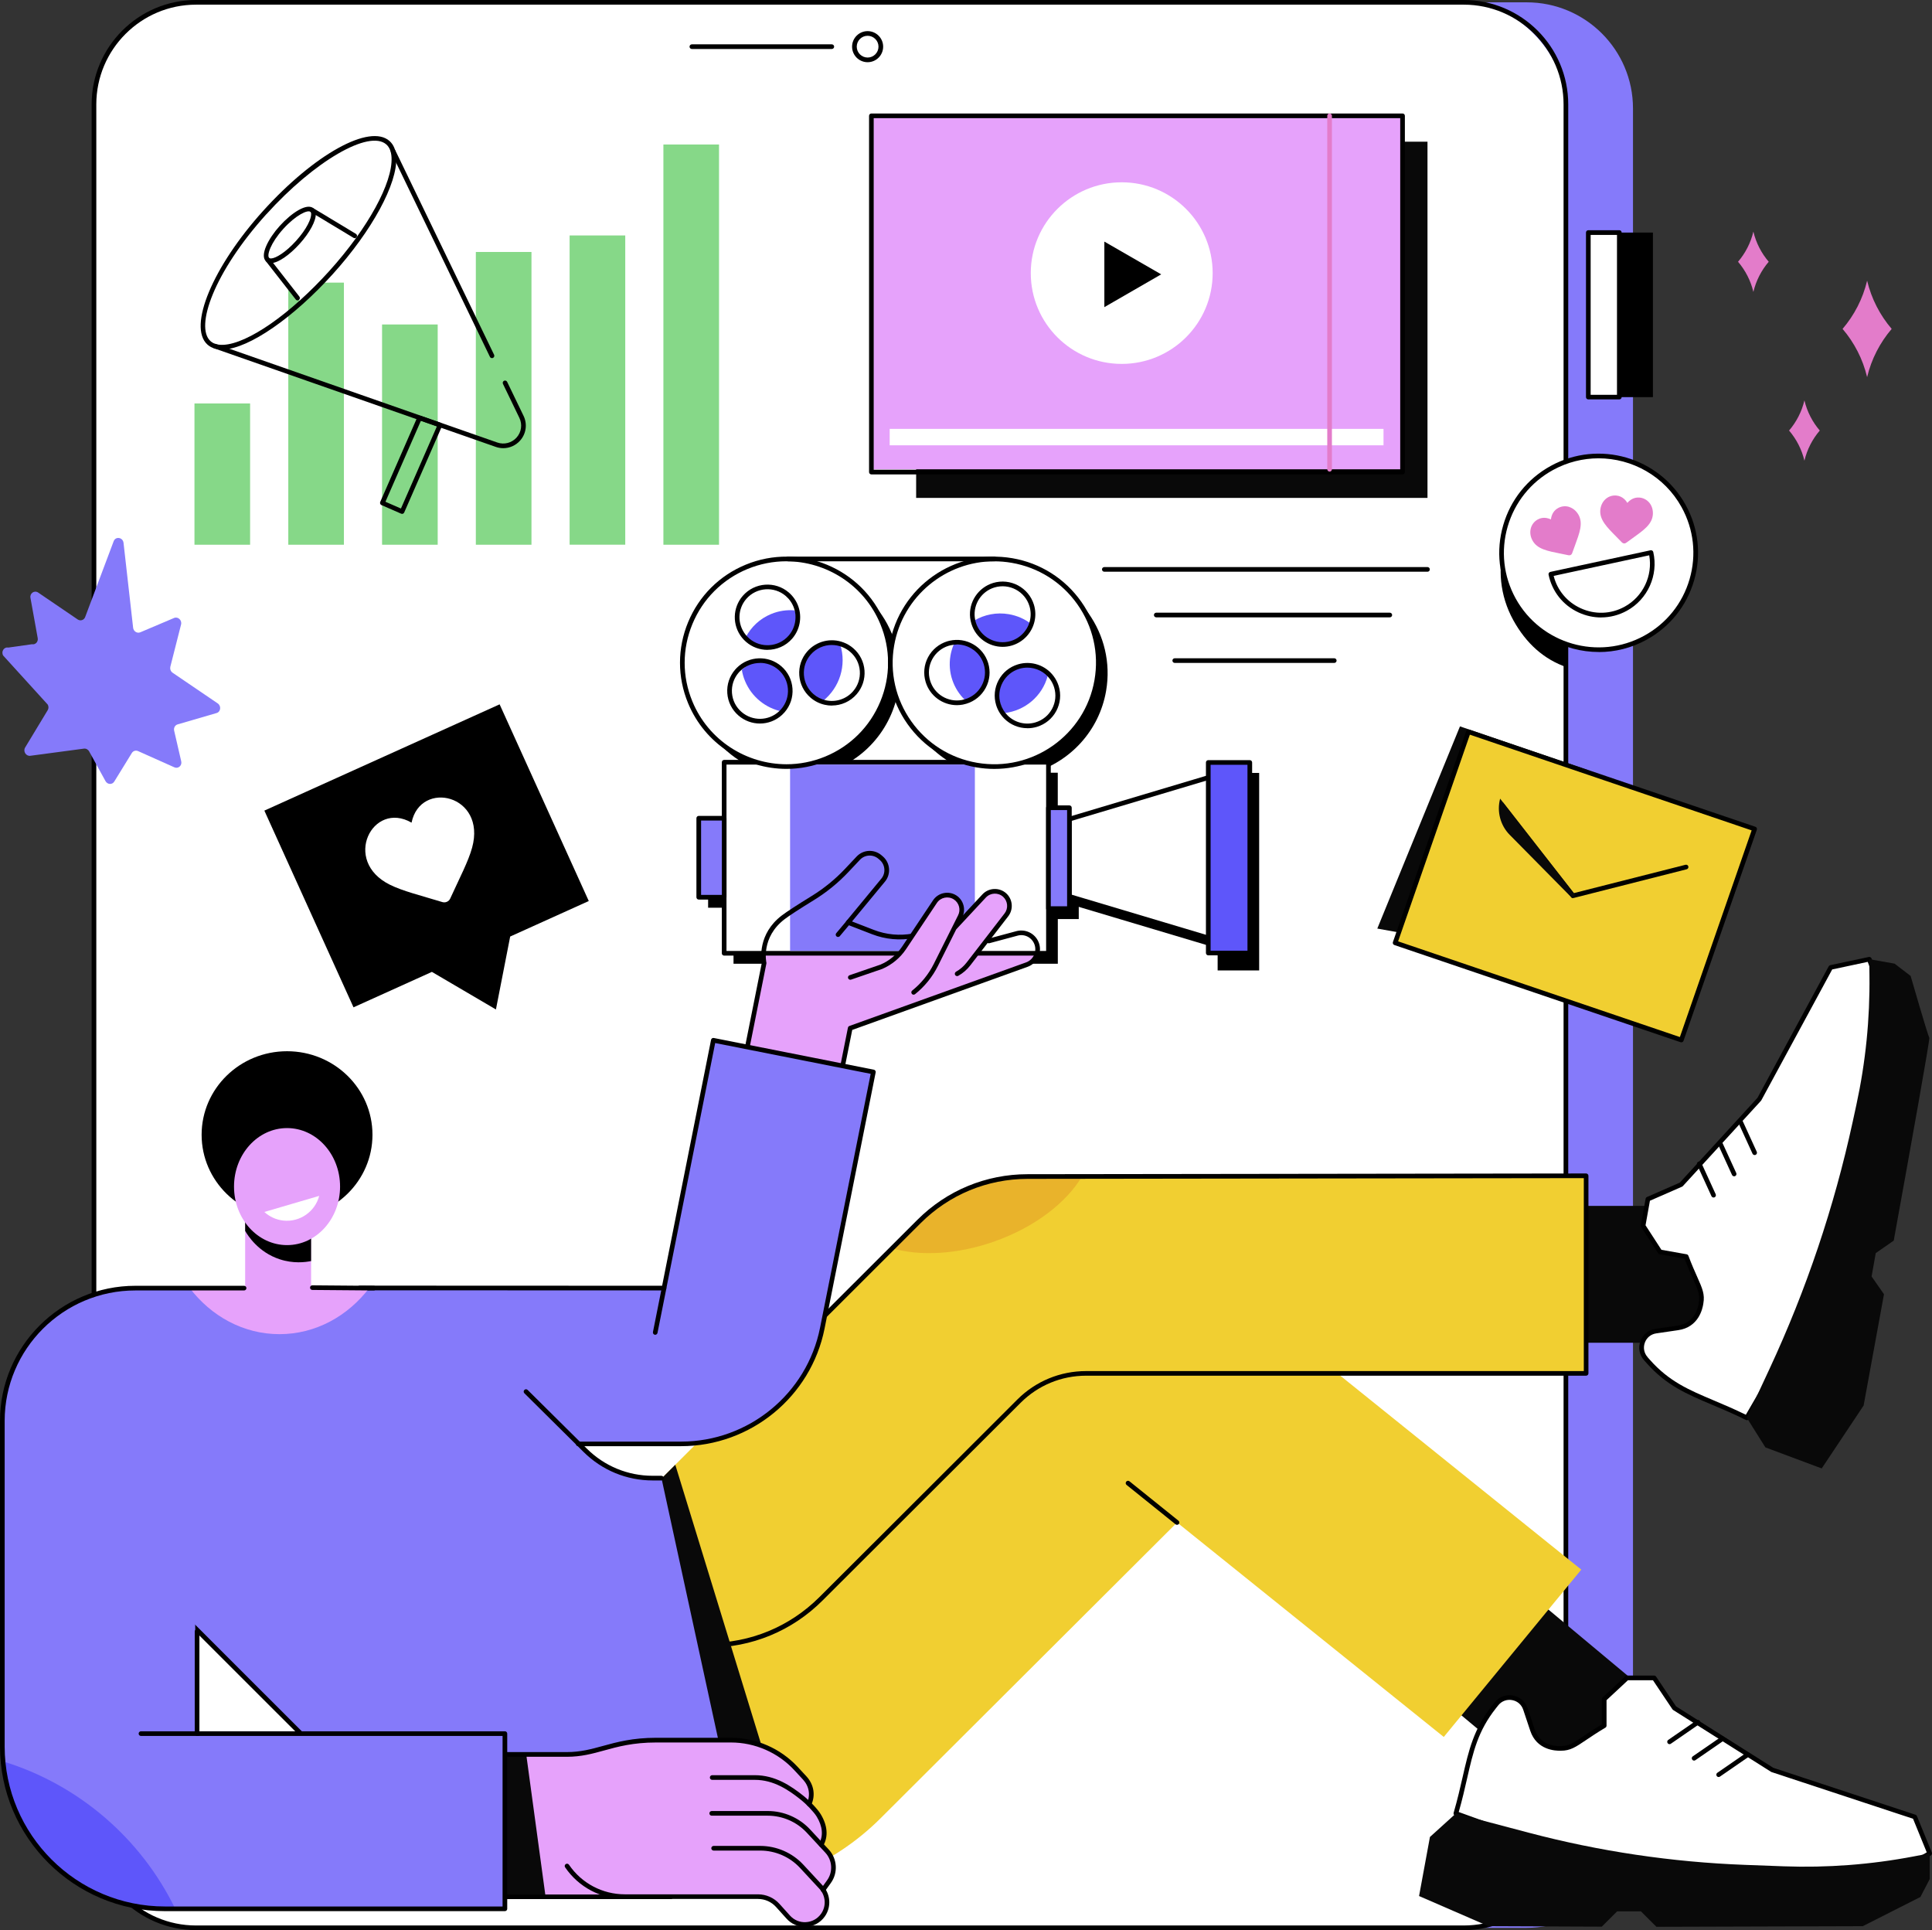 <?xml version="1.0" encoding="UTF-8"?><svg id="Layer_1" xmlns="http://www.w3.org/2000/svg" viewBox="0 0 497.33 496.76"><rect x="0" y="0" width="497.33" height="496.76" fill="#333333" stroke="none"/><defs><style>.cls-1,.cls-2,.cls-3,.cls-4,.cls-5,.cls-6,.cls-7,.cls-8,.cls-9,.cls-10,.cls-11{stroke-width:0px;}.cls-2{fill:#5e56fa;}.cls-3{fill:#6fbf65;}.cls-4{fill:#090909;}.cls-5{fill:#e37cca;}.cls-6{fill:#857afa;}.cls-7{fill:#86d888;}.cls-8{fill:#fff;}.cls-9{fill:#e9b32b;}.cls-10{fill:#e6a2fb;}.cls-11{fill:#f1cf31;}</style></defs><g id="Video_content_marketing"><path class="cls-5" d="M464.49,118.57c.69-2.91,2.07-5.56,3.95-7.76-1.88-2.2-3.26-4.85-3.95-7.76-.69,2.91-2.07,5.56-3.95,7.76,1.88,2.2,3.26,4.85,3.95,7.76Z"/><path class="cls-5" d="M451.35,75.13c.69-2.91,2.07-5.56,3.95-7.76-1.88-2.2-3.26-4.85-3.95-7.76-.69,2.91-2.07,5.56-3.95,7.76,1.88,2.2,3.26,4.85,3.95,7.76Z"/><path class="cls-5" d="M474.31,84.65c3.01,3.52,5.21,7.76,6.32,12.41,1.11-4.66,3.31-8.89,6.32-12.41-3.01-3.52-5.21-7.76-6.32-12.41-1.11,4.66-3.31,8.89-6.32,12.41Z"/><path class="cls-6" d="M392.99.6h-17.59v495.57h17.59c15.12,0,27.37-12.23,27.37-27.32V27.92c0-15.09-12.25-27.32-27.37-27.32Z"/><rect class="cls-8" x="24.21" y=".6" width="378.9" height="495.57" rx="26.27" ry="26.27"/><path class="cls-1" d="M376.82,496.76H50.46c-14.81,0-26.87-12.05-26.87-26.87V26.87C23.59,12.05,35.65,0,50.46,0h326.36c14.81,0,26.87,12.05,26.87,26.87v443.03c0,14.81-12.05,26.87-26.87,26.87ZM50.46,1.2c-14.15,0-25.67,11.52-25.67,25.67v443.03c0,14.15,11.52,25.67,25.67,25.67h326.36c14.15,0,25.67-11.52,25.67-25.67V26.87c0-14.15-11.52-25.67-25.67-25.67H50.46Z"/><rect class="cls-1" x="408.86" y="59.86" width="16.63" height="42.35"/><rect class="cls-8" x="408.86" y="59.86" width="7.98" height="42.35"/><path class="cls-1" d="M416.84,102.8h-7.98c-.33,0-.6-.27-.6-.6v-42.35c0-.33.27-.6.6-.6h7.98c.33,0,.6.27.6.6v42.35c0,.33-.27.6-.6.6ZM409.46,101.61h6.78v-41.15h-6.78v41.15Z"/><path class="cls-1" d="M214.12,12.61h-36.02c-.33,0-.6-.27-.6-.6s.27-.6.6-.6h36.02c.33,0,.6.27.6.6s-.27.6-.6.6Z"/><path class="cls-1" d="M223.34,16.01c-2.21,0-4-1.79-4-4s1.8-4,4-4,4,1.79,4,4-1.8,4-4,4ZM223.34,9.21c-1.55,0-2.8,1.26-2.8,2.8s1.26,2.8,2.8,2.8,2.8-1.26,2.8-2.8-1.26-2.8-2.8-2.8Z"/><path class="cls-6" d="M43.85,171.59l2.76-10.86c.28-1.11-.79-2.1-1.8-1.68l-8.7,3.69c-.81.34-1.73-.24-1.84-1.16l-2.47-21.86c-.16-1.43-2.04-1.75-2.54-.42l-7.34,19.52c-.3.79-1.22,1.08-1.92.61l-10.17-6.92c-.98-.66-2.2.18-1.99,1.36l1.87,10.37c.17.94-.59,1.74-1.48,1.57l-6.1.86c-1.11-.21-1.9,1.03-1.31,2.05l11.46,12.61c.26.45.27,1.02,0,1.45l-5.81,9.61c-.59.98.22,2.28,1.33,2.13l13.8-1.84c.54-.07,1.07.21,1.35.71l4.21,7.65c.5.91,1.73.97,2.25.12l4.53-7.36c.34-.55,1.01-.75,1.6-.49l9.35,4.18c.99.44,2.02-.45,1.76-1.55l-1.82-7.89c-.16-.71.23-1.42.89-1.61l10.03-2.92c1.08-.31,1.26-1.82.3-2.48l-11.61-7.89c-.49-.34-.73-.96-.58-1.54Z"/><polygon class="cls-1" points="128.61 181.28 68.05 208.63 91 259.26 111.18 250.14 127.66 259.81 131.33 241.04 151.56 231.9 128.61 181.28"/><path class="cls-8" d="M105.94,211.73c-10.01-5.79-18.01,9.84-5.55,15.99,3.3,1.63,7.8,2.72,13.47,4.45.81.25,1.69-.14,2.04-.92,2.46-5.4,4.65-9.52,5.63-13.08,3.75-13.63-13.3-17.57-15.59-6.44Z"/><path class="cls-1" d="M404.16,122.48c-3.79.21-.74-.32-4.29,1.62-12.68,6.96-17.3,22.85-10.33,35.5,3.28,5.95,7.87,10.13,13.84,12.15l.78-49.28Z"/><ellipse class="cls-8" cx="411.52" cy="142.29" rx="24.98" ry="24.93"/><path class="cls-1" d="M411.57,167.81c-9.03,0-17.8-4.78-22.46-13.22-3.29-5.97-4.06-12.86-2.16-19.41,1.9-6.56,6.25-11.98,12.24-15.27,12.36-6.78,27.94-2.27,34.74,10.07,3.29,5.97,4.06,12.86,2.16,19.41-1.9,6.56-6.25,11.98-12.24,15.27-3.9,2.14-8.12,3.16-12.28,3.16ZM411.48,117.96c-3.97,0-7.99.97-11.71,3.01-5.71,3.13-9.85,8.3-11.67,14.55-1.81,6.24-1.08,12.81,2.05,18.5,6.48,11.76,21.33,16.06,33.11,9.59,5.71-3.13,9.85-8.3,11.67-14.55,1.81-6.24,1.08-12.81-2.05-18.5-4.43-8.05-12.79-12.6-21.4-12.6Z"/><path class="cls-5" d="M413.27,128.48c.76-.7,1.76-1.03,2.8-.94.78.07,1.47.38,2.06.92.3.27.56.6.78.97.28-.33.6-.61.93-.82.67-.43,1.41-.62,2.19-.55,1.04.09,1.97.6,2.61,1.42.63.81.92,1.87.83,2.99-.1,1.15-.61,2.16-1.62,3.19-.9.92-2.16,1.82-3.62,2.87-.5.36-1.06.76-1.65,1.19-.16.11-.35.17-.54.15-.19-.02-.37-.1-.51-.24-.51-.53-1-1.03-1.43-1.46-1.27-1.28-2.36-2.39-3.09-3.45-.82-1.19-1.16-2.27-1.07-3.42.09-1.11.56-2.11,1.31-2.8Z"/><path class="cls-5" d="M403.98,130.48c-.98-.32-2.03-.22-2.94.3-.68.38-1.19.95-1.5,1.69-.16.37-.26.78-.31,1.21-.39-.18-.79-.31-1.19-.37-.79-.12-1.54.02-2.22.4-.91.51-1.55,1.35-1.79,2.37-.24,1-.07,2.09.48,3.06.56,1.01,1.45,1.72,2.79,2.24,1.2.47,2.72.77,4.48,1.12.6.12,1.28.26,2,.41.19.04.39.01.55-.08.17-.09.3-.25.36-.43.24-.69.48-1.34.7-1.92.62-1.69,1.16-3.15,1.39-4.42.26-1.42.12-2.55-.44-3.55-.55-.98-1.38-1.69-2.35-2.01Z"/><path class="cls-8" d="M399.22,147.78c1.78,8.67,11.49,13.17,19.29,8.9,5.28-2.9,7.77-8.87,6.5-14.46l-25.78,5.56Z"/><path class="cls-1" d="M412.16,158.92c-1.97,0-3.94-.43-5.81-1.29-4.02-1.86-6.83-5.4-7.72-9.73-.07-.32.14-.64.46-.71l25.78-5.56c.32-.07.64.13.71.45,1.36,5.96-1.43,12.17-6.79,15.11-2.08,1.14-4.35,1.72-6.63,1.72ZM399.94,148.23c.93,3.68,3.43,6.69,6.92,8.3,3.68,1.7,7.82,1.56,11.36-.39,4.72-2.59,7.26-7.96,6.32-13.22l-24.6,5.3Z"/><polygon class="cls-4" points="408.49 198.13 375.82 186.95 354.54 238.99 375.04 242.68 408.49 198.13"/><polygon class="cls-11" points="432.8 267.67 359.13 242.66 378 188.33 451.61 213.41 432.8 267.67"/><path class="cls-1" d="M432.8,268.27c-.06,0-.13-.01-.19-.03l-73.67-25.01c-.15-.05-.28-.16-.35-.3-.07-.14-.08-.31-.03-.46l18.87-54.32c.11-.31.45-.48.76-.37l73.67,25.01c.15.05.28.16.35.3.07.14.08.31.03.46l-18.87,54.32c-.09.25-.32.4-.57.4ZM359.9,242.28l72.53,24.63,18.47-53.19-72.53-24.63-18.47,53.19Z"/><path class="cls-1" d="M404.92,231.14c-.18,0-.36-.08-.47-.23l-18.37-23.51c-.2-.26-.16-.64.1-.84.26-.2.64-.16.84.1l18.13,23.2,28.73-7.29c.32-.08.65.11.73.43.08.32-.11.65-.43.73l-29.11,7.39s-.1.02-.15.02Z"/><path class="cls-4" d="M388.65,214.89l16.07,16.28.72-.82-19.28-24.8c-.89,3.33.06,6.89,2.48,9.34Z"/><rect class="cls-4" x="404.37" y="308.64" width="35.22" height="38.66" transform="translate(94.01 749.96) rotate(-90)"/><path class="cls-8" d="M423.65,349.69l.62.7c7.07,7.99,14.24,9.01,25.38,14.52l23.64-40.73,12.45-65.01-4.56-12.3-9.93,2.11-18.37,33.91-20.13,21.98-8.56,3.75-1.23,6.87,4.36,6.73,6.73,1.2c2.75,7.22,4.4,8.73,3.82,11.97-.03.07-.46,5.58-5.96,6.39l-5.66.83c-3.38.49-4.86,4.54-2.6,7.09Z"/><path class="cls-1" d="M449.65,365.5c-.09,0-.18-.02-.26-.06-3.17-1.57-6.08-2.8-8.65-3.88-6.58-2.78-11.77-4.97-16.91-10.77l-.62-.7c-1.21-1.37-1.56-3.21-.93-4.92.63-1.72,2.08-2.9,3.9-3.16l5.66-.83c4.25-.62,5.22-4.27,5.44-5.8,0-.04.01-.07.02-.11.35-1.99-.22-3.29-1.48-6.11-.6-1.34-1.34-3-2.19-5.21l-6.4-1.14c-.16-.03-.31-.12-.4-.26l-4.36-6.73c-.08-.13-.11-.28-.09-.43l1.23-6.87c.04-.2.17-.36.35-.44l8.45-3.7,20-21.83,18.33-33.84c.08-.15.23-.26.4-.3l9.93-2.11c.29-.06.58.1.69.38l4.56,12.3c.04.1.05.21.03.32l-12.45,65.01c-.01.07-.04.13-.07.19l-23.64,40.73c-.11.19-.31.3-.52.3ZM424.1,349.29l.62.7c4.96,5.6,10.04,7.74,16.48,10.46,2.45,1.03,5.2,2.2,8.21,3.67l23.31-40.16,12.4-64.74-4.33-11.66-9.15,1.95-18.24,33.67s-.05.08-.08.12l-20.13,21.98c-.06.06-.12.11-.2.14l-8.27,3.62-1.13,6.32,4.09,6.31,6.48,1.15c.21.04.38.18.46.38.89,2.34,1.66,4.07,2.28,5.46,1.32,2.97,1.99,4.46,1.57,6.82,0,0,0,.01,0,.02-.21,1.46-1.27,6.1-6.46,6.85l-5.66.83c-1.37.2-2.47,1.09-2.94,2.39-.47,1.29-.21,2.68.7,3.71Z"/><path class="cls-4" d="M481.18,246.86l.05,4.14c.14,11.21-.99,22.41-3.37,33.37l-.95,4.38c-4.76,21.91-11.94,43.22-21.4,63.55l-5.86,12.59,4.79,7.63,14.5,5.42,10.79-16.2s2.32-12.62,5.24-28.64l-3.19-4.57,1.07-6.01,4.63-3.22c4.54-25.04,9.36-51.93,9.16-52.22-.38-.54-4.81-15.9-4.81-15.9l-4.13-3.16-6.51-1.16Z"/><path class="cls-1" d="M441.11,308.21c-.23,0-.44-.13-.55-.35l-3.69-8.07c-.14-.3,0-.66.3-.79.3-.14.66,0,.79.3l3.69,8.07c.14.3,0,.66-.3.79-.08.04-.17.05-.25.05Z"/><path class="cls-1" d="M446.4,302.75c-.23,0-.44-.13-.55-.35l-3.69-8.07c-.14-.3,0-.66.3-.79.3-.14.66,0,.79.3l3.69,8.07c.14.3,0,.66-.3.79-.08.04-.17.05-.25.05Z"/><path class="cls-1" d="M451.68,297.28c-.23,0-.44-.13-.55-.35l-3.69-8.07c-.14-.3,0-.66.3-.79.3-.14.66,0,.79.3l3.69,8.07c.14.3,0,.66-.3.79-.08.04-.17.05-.25.05Z"/><polygon class="cls-4" points="375.54 440.94 398.18 413.92 427.84 438.67 405.2 465.69 375.54 440.94"/><path class="cls-8" d="M385.21,438.53l-.58.73c-6.64,8.35-6.39,15.57-9.87,27.48l44.33,16.08,66.31.83,11.33-6.64-3.83-9.38-36.67-12.1-25.21-15.92-5.2-7.75h-6.99s-5.87,5.47-5.87,5.47v6.82c-6.64,3.96-7.84,5.85-11.14,5.85-.07-.02-5.59.53-7.35-4.74l-1.81-5.42c-1.08-3.24-5.33-3.98-7.45-1.31Z"/><path class="cls-1" d="M485.4,484.25h0l-66.31-.83c-.07,0-.13-.01-.2-.04l-44.33-16.08c-.3-.11-.46-.43-.37-.73.99-3.39,1.69-6.47,2.31-9.18,1.59-6.95,2.84-12.44,7.66-18.51l.58-.73c1.14-1.43,2.89-2.1,4.69-1.78,1.8.32,3.22,1.54,3.8,3.27l1.81,5.42c1.36,4.07,5.12,4.38,6.68,4.33.04,0,.07,0,.11,0,2.03,0,3.2-.8,5.77-2.53,1.22-.82,2.73-1.84,4.75-3.06v-6.48c0-.17.07-.32.19-.44l5.87-5.47c.11-.1.26-.16.41-.16h6.99c.2,0,.39.1.5.27l5.13,7.65,25.04,15.82,36.6,12.08c.17.05.3.18.37.34l3.83,9.38c.11.28,0,.59-.25.74l-11.33,6.64c-.09.05-.2.08-.3.08ZM419.2,482.22l66.04.83,10.74-6.3-3.53-8.65-36.41-12.01s-.09-.04-.13-.06l-25.21-15.92c-.07-.04-.13-.1-.18-.17l-5.02-7.49h-6.44s-5.51,5.13-5.51,5.13v6.56c0,.21-.11.41-.29.51-2.15,1.28-3.72,2.35-4.99,3.2-2.69,1.82-4.05,2.74-6.45,2.74,0,0-.01,0-.02,0-1.48.05-6.24-.18-7.89-5.14l-1.81-5.42c-.44-1.31-1.51-2.23-2.87-2.47-1.36-.24-2.69.26-3.55,1.34l-.58.73c-4.65,5.85-5.88,11.23-7.43,18.03-.59,2.59-1.25,5.5-2.17,8.71l43.71,15.85Z"/><path class="cls-4" d="M496.73,477.01l-4.08.78c-11.04,2.11-22.28,2.96-33.51,2.55l-9.93-.37c-18.83-.7-37.52-3.48-55.73-8.29l-18.71-4.94-6.68,6.05-2.8,15.2,17.87,7.76s12.86.06,29.17.12l3.95-3.94h6.12s3.99,3.98,3.99,3.98l53.12-.16,14.84-7.52,2.39-4.61v-6.6Z"/><path class="cls-1" d="M429.77,448.9c-.19,0-.38-.09-.49-.26-.19-.27-.12-.65.15-.83l7.31-5.04c.27-.19.65-.12.83.15.19.27.12.65-.15.83l-7.31,5.04c-.1.07-.22.11-.34.11Z"/><path class="cls-1" d="M436.09,453.13c-.19,0-.38-.09-.49-.26-.19-.27-.12-.65.15-.83l7.31-5.04c.27-.19.65-.12.83.15s.12.65-.15.83l-7.31,5.04c-.1.07-.22.11-.34.11Z"/><path class="cls-1" d="M442.41,457.36c-.19,0-.38-.09-.49-.26-.19-.27-.12-.65.15-.83l7.31-5.04c.27-.19.65-.12.83.15.19.27.12.65-.15.83l-7.31,5.04c-.1.07-.22.11-.34.11Z"/><path class="cls-11" d="M407.05,403.98l-104.46-84.05-90.27,90.07h-43.54v77.18h11.43c17.42,0,34.14-6.91,46.46-19.2l76.33-76.13,68.65,55.2,35.4-43.07Z"/><path class="cls-1" d="M302.98,392.45c-.13,0-.26-.04-.37-.13l-12.61-10.14c-.26-.21-.3-.58-.09-.84.21-.26.58-.3.84-.09l12.61,10.14c.26.21.3.58.09.84-.12.15-.29.22-.47.22Z"/><path class="cls-11" d="M408.29,302.61l-143.8.19c-10.47.02-20.52,4.17-27.92,11.57l-66.31,66.18h-24.84v42.97h37.18c10.67,0,20.9-4.23,28.44-11.76l51.26-51.16c4.58-4.57,10.79-7.14,17.26-7.14h128.72v-50.85Z"/><path class="cls-9" d="M278.52,302.79l-14.02.02c-10.47.02-20.52,4.17-27.92,11.57l-6.93,6.92c7.19,2.02,16.62,1.61,26.14-1.72,10.49-3.66,18.69-10.01,22.74-16.79Z"/><path class="cls-1" d="M182.39,424.06h-1.49c-.33,0-.6-.27-.6-.6s.27-.6.6-.6h1.49c10.77,0,20.89-4.19,28.51-11.78l50.98-50.88c4.73-4.72,11.03-7.32,17.72-7.32h128.1v-49.66l-143.2.19c-10.39.02-20.15,4.06-27.5,11.39l-24.2,24.16c-.23.23-.61.23-.85,0-.23-.23-.23-.61,0-.85l24.2-24.16c7.57-7.56,17.64-11.73,28.34-11.74l143.8-.19c.16,0,.31.06.42.18.11.11.18.26.18.42v50.85c0,.33-.27.6-.6.6h-128.7c-6.37,0-12.37,2.48-16.87,6.98l-50.98,50.88c-7.84,7.83-18.26,12.13-29.35,12.13Z"/><ellipse class="cls-1" cx="73.89" cy="292.06" rx="21.99" ry="21.5"/><rect class="cls-10" x="63.11" y="310.4" width="16.97" height="21.33"/><path class="cls-1" d="M63.11,316.82v-6.42h16.97v14.17c-1.53.3-4.58.69-8.09-.47-5.49-1.8-8.18-6.09-8.88-7.29Z"/><ellipse class="cls-10" cx="73.89" cy="305.4" rx="13.65" ry="15.06"/><path class="cls-8" d="M68.05,311.93c1.32,1.21,3.02,2.02,4.93,2.22,4.27.43,8.13-2.34,9.19-6.36l-14.12,4.14Z"/><path class="cls-4" d="M173.83,377l-3.56,3.55h-24.84l23.34,106.63h11.43c8.97,0,17.75-1.84,25.85-5.29l-32.22-104.9Z"/><path class="cls-1" d="M313.43,198.94v3.89l-35.75,10.68v-2.92h-5.39v-11.71h-6.28c9.42-2.82,16.94-10.73,18.72-21.06,2.51-14.54-7.27-28.36-21.83-30.86-14.57-2.5-28.41,7.25-30.92,21.79-.27,1.55-.39,3.09-.38,4.6.01-3.42-.64-6.91-2.03-10.27-5.64-13.64-21.3-20.12-34.96-14.49-13.66,5.63-20.16,21.25-14.52,34.89,3.2,7.74,9.63,13.17,17.09,15.4h-8.36v14.41h-6.54v20.34h6.54v14.41h83.48v-11.5h5.39v-3.14l35.75,10.68v5.68h10.69v-50.83h-10.69ZM215.04,197.97c10.24-4.22,16.45-14.04,16.55-24.44.1,11.64,7.83,22,19.12,25.35h-38.23c.86-.26,1.71-.56,2.56-.91Z"/><path class="cls-10" d="M189.65,283.15l7.05-35.27s-1.59-6.83,4.92-11.79c1.51-1.15,4.83-3.24,7.64-4.98,3.21-1.97,6.13-4.36,8.71-7.1l2.96-3.14c1.49-1.58,3.95-1.7,5.59-.29l.35.3c1.66,1.43,1.87,3.93.47,5.62l-9.01,10.91,6.41,2.48c3.28,1.27,6.86,1.6,10.32.96l14.04-2.32c2.33-.39,4.59,1.01,5.29,3.26l.12.38,7.4-1.99c2.2-.51,4.41.79,5.03,2.95.61,2.13-.54,4.36-2.63,5.11l-45.47,16.36-4.68,23.41-24.53-4.88Z"/><path class="cls-8" d="M266.95,243.15c-.62-2.17-2.83-3.47-5.03-2.95l-7.4,1.99-.12-.38c-.7-2.25-2.96-3.65-5.29-3.26l-14.04,2.32c-3.46.64-7.04.31-10.32-.96l-6.41-2.48,9.01-10.91c1.4-1.69,1.19-4.19-.47-5.62l-.35-.3c-1.64-1.42-4.11-1.29-5.59.29l-2.96,3.14c-2.58,2.74-5.51,5.12-8.71,7.1-2.82,1.73-6.13,3.83-7.64,4.98-3.68,2.8-4.77,6.2-5.03,8.62h70.49c.05-.51,0-1.04-.14-1.56Z"/><rect class="cls-8" x="186.41" y="196.18" width="83.48" height="49.17"/><path class="cls-1" d="M269.89,245.95h-83.48c-.33,0-.6-.27-.6-.6v-49.17c0-.33.27-.6.6-.6h83.48c.33,0,.6.27.6.6v49.17c0,.33-.27.6-.6.6ZM187.01,244.75h82.28v-47.97h-82.28v47.97Z"/><rect class="cls-6" x="203.38" y="196.77" width="47.57" height="47.97"/><rect class="cls-3" x="179.87" y="210.59" width="6.54" height="20.34"/><polygon class="cls-8" points="312.29 241.77 275.28 230.71 275.28 210.81 312.29 199.75 312.29 241.77"/><path class="cls-1" d="M312.29,242.37c-.06,0-.12,0-.17-.03l-37.01-11.06c-.25-.08-.43-.31-.43-.57v-19.9c0-.26.17-.5.43-.57l37.01-11.06c.18-.05.38-.02.53.09.15.11.24.29.24.48v42.01c0,.19-.09.37-.24.48-.1.08-.23.12-.36.12ZM275.88,230.27l35.82,10.7v-40.41l-35.82,10.7v19.01Z"/><rect class="cls-6" x="269.89" y="207.89" width="5.39" height="25.96"/><rect class="cls-2" x="311.03" y="196.24" width="10.69" height="49.04"/><path class="cls-1" d="M321.72,245.88h-10.69c-.33,0-.6-.27-.6-.6v-49.04c0-.33.27-.6.6-.6h10.69c.33,0,.6.27.6.6v49.04c0,.33-.27.6-.6.6ZM311.63,244.68h9.49v-47.84h-9.49v47.84Z"/><path class="cls-1" d="M275.28,234.45h-5.39c-.33,0-.6-.27-.6-.6v-25.96c0-.33.27-.6.6-.6h5.39c.33,0,.6.27.6.6v25.96c0,.33-.27.6-.6.6ZM270.49,233.25h4.2v-24.76h-4.2v24.76Z"/><rect class="cls-6" x="179.87" y="210.59" width="6.54" height="20.34"/><path class="cls-1" d="M186.41,231.53h-6.54c-.33,0-.6-.27-.6-.6v-20.34c0-.33.27-.6.6-.6h6.54c.33,0,.6.27.6.6v20.34c0,.33-.27.6-.6.6ZM180.47,230.33h5.35v-19.14h-5.35v19.14Z"/><ellipse class="cls-8" cx="202.42" cy="170.58" rx="26.77" ry="26.71"/><path class="cls-1" d="M202.46,197.89c-10.75,0-20.97-6.36-25.33-16.89-2.79-6.74-2.78-14.16.01-20.89,2.8-6.75,8.07-12,14.83-14.78,13.95-5.75,29.98.9,35.74,14.82,2.79,6.74,2.78,14.16-.01,20.89-2.8,6.75-8.07,12-14.83,14.78-3.41,1.4-6.94,2.07-10.41,2.07ZM202.39,144.46c-3.32,0-6.7.64-9.96,1.98-6.47,2.67-11.5,7.69-14.18,14.14-2.67,6.44-2.68,13.53-.01,19.97,4.16,10.06,13.94,16.14,24.22,16.15,3.32,0,6.7-.64,9.96-1.98,6.47-2.67,11.5-7.69,14.18-14.14,2.67-6.44,2.68-13.53.01-19.97-4.16-10.06-13.94-16.15-24.22-16.15Z"/><path class="cls-2" d="M201.85,182.51c-.19.21-.38.42-.59.61-4.12-.87-7.75-3.68-9.48-7.85-.39-.93-.66-1.89-.82-2.85,2.74-2.74,7.16-2.94,10.13-.37,3.1,2.68,3.44,7.37.75,10.47Z"/><path class="cls-1" d="M195.62,186.22c-1.96,0-3.92-.68-5.51-2.05-1.7-1.47-2.73-3.51-2.89-5.74-.16-2.24.56-4.4,2.03-6.1.14-.16.28-.31.42-.45,3.09-3.09,8.13-3.28,11.45-.41,1.7,1.47,2.72,3.51,2.88,5.75.16,2.24-.56,4.4-2.03,6.1-.2.23-.42.46-.66.68-1.61,1.48-3.65,2.22-5.7,2.22ZM195.62,170.63c-1.86,0-3.71.71-5.11,2.1-.13.13-.25.25-.36.38-1.25,1.45-1.87,3.3-1.73,5.22.14,1.92,1.02,3.67,2.48,4.92,0,0,0,0,0,0,2.78,2.4,6.91,2.34,9.61-.14.2-.19.39-.39.57-.59,1.26-1.45,1.88-3.31,1.74-5.23-.14-1.92-1.01-3.67-2.47-4.93-1.35-1.17-3.04-1.75-4.72-1.75Z"/><path class="cls-2" d="M211.88,180.38c-1.18-.27-2.33-.82-3.31-1.67-3.17-2.74-3.51-7.53-.77-10.69,2.16-2.49,5.6-3.24,8.5-2.09,1.67,5.34-.18,11.06-4.43,14.46Z"/><path class="cls-1" d="M214.14,181.6c-.62,0-1.24-.07-1.85-.21-1.35-.3-2.62-.94-3.66-1.85-1.7-1.47-2.72-3.51-2.88-5.75-.16-2.24.56-4.4,2.03-6.1,2.33-2.69,6.12-3.62,9.42-2.32.88.33,1.7.83,2.45,1.47,1.7,1.47,2.73,3.51,2.89,5.74.16,2.24-.56,4.4-2.03,6.1-1.62,1.87-3.95,2.9-6.36,2.9ZM214.13,166c-2.05,0-4.06.88-5.45,2.49-1.26,1.45-1.88,3.31-1.74,5.23.14,1.92,1.02,3.67,2.47,4.93.89.78,1.98,1.32,3.14,1.58h0c2.59.58,5.29-.3,7.04-2.31,1.26-1.45,1.88-3.31,1.74-5.23-.14-1.92-1.02-3.67-2.48-4.92-.64-.55-1.35-.97-2.1-1.26-.85-.34-1.74-.5-2.63-.5Z"/><path class="cls-2" d="M203.18,164.3c-2.64,3.04-7.25,3.37-10.3.74-.35-.3-.67-.64-.94-.98,1.36-2.63,3.62-4.82,6.56-6.03,1.98-.82,4.05-1.11,6.05-.93.85,2.39.41,5.15-1.37,7.21Z"/><path class="cls-1" d="M197.56,167.26c-1.95,0-3.91-.67-5.5-2.05,0,0,0,0,0,0-.39-.34-.76-.72-1.09-1.13-2.51-3.15-2.42-7.66.23-10.72,3.04-3.5,8.37-3.88,11.87-.85,1.11.96,1.95,2.19,2.43,3.55,1.01,2.84.4,6.02-1.57,8.3-1.66,1.91-4.01,2.89-6.36,2.89ZM192.84,164.31c3.01,2.6,7.57,2.27,10.18-.73,1.69-1.95,2.21-4.68,1.35-7.12-.41-1.17-1.13-2.22-2.08-3.05-3-2.6-7.57-2.27-10.18.73-2.27,2.62-2.35,6.48-.2,9.19.28.35.59.68.93.97Z"/><ellipse class="cls-8" cx="255.95" cy="170.58" rx="26.77" ry="26.71"/><path class="cls-1" d="M255.97,197.9c-1.54,0-3.09-.13-4.66-.4-7.2-1.24-13.49-5.2-17.71-11.16-4.22-5.96-5.86-13.2-4.61-20.39,2.56-14.84,16.74-24.84,31.61-22.28,7.2,1.24,13.49,5.2,17.71,11.16,4.22,5.96,5.86,13.2,4.61,20.39-2.29,13.28-13.89,22.68-26.95,22.68ZM255.94,144.46c-12.5,0-23.58,8.99-25.77,21.69-1.19,6.87.38,13.8,4.41,19.5,4.03,5.7,10.05,9.49,16.93,10.67,14.22,2.44,27.78-7.11,30.23-21.3,1.19-6.87-.38-13.8-4.41-19.5-4.03-5.7-10.05-9.49-16.93-10.67-1.5-.26-2.99-.38-4.46-.38Z"/><path class="cls-2" d="M249.21,179.97c-.27.08-.53.15-.8.2-2.96-2.86-4.5-7.09-3.74-11.45.17-.97.44-1.91.82-2.79,3.7-.84,7.47,1.3,8.58,4.97,1.17,3.84-1.01,7.9-4.85,9.06Z"/><path class="cls-1" d="M246.32,181.49c-3.65,0-6.95-2.37-8.04-5.96-.65-2.14-.43-4.41.62-6.39,1.06-1.98,2.83-3.43,4.98-4.09.21-.06.4-.11.59-.15,4.27-.97,8.63,1.55,9.9,5.75.65,2.14.43,4.41-.63,6.39-1.06,1.98-2.83,3.43-4.98,4.08-.3.09-.61.17-.92.23-.51.09-1.03.14-1.53.14ZM246.32,165.89c-.53,0-1.06.06-1.59.18-.18.04-.34.08-.51.13-1.84.56-3.35,1.8-4.26,3.5-.9,1.69-1.09,3.64-.53,5.47,0,0,0,0,0,0,1.06,3.51,4.59,5.66,8.2,4.99.27-.05.54-.12.8-.2,1.84-.56,3.36-1.8,4.27-3.5.91-1.69,1.1-3.64.54-5.48-.94-3.08-3.8-5.11-6.91-5.11Z"/><path class="cls-2" d="M258.59,183.51c-.83-.83-1.48-1.87-1.85-3.07-1.18-3.88,1.02-7.98,4.91-9.16,3.06-.93,6.26.23,8.05,2.67-1.39,5.24-5.88,8.97-11.11,9.57Z"/><path class="cls-1" d="M264.46,187.42c-2.19,0-4.33-.86-5.93-2.45-.98-.98-1.71-2.19-2.11-3.51-.65-2.14-.43-4.41.63-6.39,1.06-1.98,2.83-3.43,4.98-4.08,3.41-1.03,7.11.2,9.21,3.05.56.75,1,1.61,1.29,2.55.66,2.14.43,4.41-.62,6.39-1.06,1.98-2.83,3.43-4.98,4.09-.81.24-1.63.36-2.45.36ZM264.46,171.83c-.7,0-1.4.1-2.09.31-1.84.56-3.36,1.8-4.27,3.5-.91,1.7-1.1,3.64-.54,5.48.34,1.13.97,2.17,1.81,3.01h0c1.88,1.88,4.64,2.56,7.19,1.79,1.85-.56,3.36-1.8,4.27-3.5.9-1.69,1.09-3.64.53-5.48-.25-.81-.62-1.54-1.1-2.18-1.38-1.87-3.55-2.93-5.81-2.93Z"/><path class="cls-2" d="M260.32,165.99c-3.91,1.19-8.05-1.02-9.24-4.93-.14-.45-.23-.9-.28-1.35,2.59-1.53,5.71-2.18,8.9-1.63,2.14.37,4.07,1.23,5.69,2.47-.57,2.51-2.44,4.64-5.08,5.45Z"/><path class="cls-1" d="M258.1,166.48c-3.61,0-6.95-2.34-8.05-5.96h0c-.15-.5-.26-1.02-.32-1.53-.44-4,2.05-7.77,5.92-8.95,4.44-1.34,9.15,1.17,10.5,5.6.43,1.41.48,2.89.15,4.3-.67,2.93-2.87,5.3-5.76,6.18-.81.25-1.63.36-2.44.36ZM251.19,160.18c1.15,3.8,5.19,5.95,9,4.8,2.48-.75,4.37-2.78,4.94-5.3.28-1.2.23-2.48-.13-3.68-1.15-3.8-5.19-5.95-9.01-4.8-3.32,1.01-5.45,4.24-5.07,7.67.05.44.14.89.27,1.32Z"/><path class="cls-1" d="M255.95,144.46h-53.12c-.33,0-.6-.27-.6-.6s.27-.6.6-.6h53.12c.33,0,.6.27.6.6s-.27.6-.6.6Z"/><path class="cls-1" d="M214.18,288.63s-.08,0-.12-.01l-24.53-4.88c-.16-.03-.29-.12-.38-.26-.09-.13-.12-.29-.09-.45l7.03-35.16c-.18-1.03-1.06-7.52,5.17-12.26,1.26-.96,3.84-2.64,7.69-5.01,3.15-1.94,6.04-4.29,8.59-7l2.96-3.14c1.71-1.82,4.53-1.96,6.42-.33l.35.3c1.89,1.63,2.14,4.53.55,6.46l-8.49,10.27,5.63,2.18c3.18,1.23,6.64,1.55,10,.93l14.05-2.32c2.56-.42,5.07,1.08,5.91,3.51l6.85-1.84c2.54-.59,5.05.89,5.76,3.37.69,2.42-.63,4.99-3,5.84l-45.15,16.25-4.61,23.07c-.06.28-.31.48-.59.48ZM190.36,282.68l23.35,4.65,4.56-22.82c.04-.21.19-.38.38-.45l45.47-16.36c1.78-.64,2.77-2.57,2.25-4.39-.53-1.86-2.42-2.98-4.31-2.53l-7.38,1.98c-.32.08-.63-.09-.73-.4l-.12-.38c-.61-1.96-2.59-3.18-4.63-2.85l-14.04,2.32c-3.56.66-7.24.32-10.64-.99l-6.41-2.48c-.18-.07-.31-.22-.36-.41-.05-.19,0-.38.12-.53l9.01-10.91c1.18-1.43,1-3.58-.4-4.79l-.35-.3c-1.4-1.21-3.5-1.1-4.77.25l-2.96,3.14c-2.62,2.78-5.59,5.2-8.83,7.2-3.76,2.31-6.39,4.02-7.59,4.94-6.14,4.67-4.72,11.11-4.7,11.17.02.08.02.17,0,.25l-6.93,34.69Z"/><path class="cls-1" d="M215.72,241.15c-.14,0-.27-.05-.38-.14-.25-.21-.29-.59-.07-.84l2.76-3.29c.21-.25.59-.29.84-.07.25.21.29.59.07.84l-2.76,3.29c-.12.14-.29.21-.46.21Z"/><path class="cls-10" d="M232.93,245.83l3.99-.98c2.54-.62,4.84-1.96,6.63-3.86l9.79-10.41c1.41-1.5,3.76-1.59,5.28-.21,1.45,1.32,1.64,3.52.45,5.07l-9.78,12.66c-.79,1.02-1.78,1.88-2.91,2.51l-6.07,3.42-7.37-8.21Z"/><path class="cls-1" d="M246.38,251.22c-.21,0-.41-.11-.52-.3-.16-.29-.06-.65.23-.82,1.06-.6,1.98-1.39,2.73-2.36l9.78-12.66c1-1.29.83-3.16-.37-4.26-1.27-1.16-3.26-1.08-4.44.17l-7.48,8.03c-.23.24-.6.26-.85.03-.24-.23-.26-.6-.03-.85l7.48-8.03c1.62-1.73,4.37-1.83,6.12-.24,1.67,1.52,1.89,4.1.52,5.88l-9.78,12.66c-.84,1.09-1.88,1.99-3.08,2.67-.09.05-.19.08-.29.08Z"/><path class="cls-10" d="M223.09,250.46l3.77-1.62c2.4-1.03,4.45-2.73,5.9-4.9l7.93-11.88c1.14-1.71,3.44-2.19,5.17-1.07,1.65,1.06,2.2,3.2,1.28,4.93l-7.55,14.1c-.61,1.14-1.44,2.15-2.45,2.96l-5.42,4.38-8.63-6.88Z"/><path class="cls-1" d="M235.19,256.01c-.18,0-.35-.08-.47-.23-.21-.26-.16-.64.1-.84,2.31-1.84,4.22-4.2,5.54-6.83l6.24-12.47c.78-1.45.31-3.27-1.07-4.16-1.45-.93-3.4-.53-4.35.9l-7.93,11.88c-1.52,2.27-3.65,4.04-6.16,5.12l-8.01,2.75c-.31.11-.65-.06-.76-.37-.11-.31.06-.65.37-.76l7.97-2.74c2.26-.97,4.2-2.59,5.59-4.67l7.93-11.88c1.31-1.97,4-2.53,6-1.25,1.89,1.22,2.54,3.73,1.48,5.71l-6.23,12.46c-1.4,2.79-3.42,5.29-5.87,7.24-.11.09-.24.13-.37.13Z"/><path class="cls-6" d="M170.27,380.43h-2.25c-6.52,0-12.77-2.57-17.39-7.16l-42.08-41.74H34.84c-18.91,0-34.24,15.3-34.24,34.17v3.7l88.24,88.19c19.34,19.32,45.58,30.18,72.94,30.18h31.81l-23.32-107.35Z"/><path class="cls-1" d="M77.44,446.8c-.15,0-.31-.06-.42-.18l-46.66-46.63c-.23-.23-.23-.61,0-.85.23-.23.61-.23.85,0l46.66,46.63c.23.23.23.61,0,.85-.12.12-.27.18-.42.18Z"/><path class="cls-6" d="M224.84,275.91l-41.2-8.16-12.7,63.78h-77.25v40.11h81.66c17.67-.01,32.88-12.47,36.33-29.77l13.16-65.96Z"/><path class="cls-1" d="M148.85,372.23c-.33,0-.6-.27-.6-.6s.27-.6.6-.6h26.5c17.33,0,32.36-12.32,35.74-29.28l13.04-65.37-40.03-7.93-12.58,63.19c-.06.28-.3.48-.59.48h0l-78.32-.03c-.33,0-.6-.27-.6-.6s.27-.6.6-.6h0l77.83.03,12.6-63.3c.06-.32.38-.54.7-.47l41.2,8.16c.16.03.29.12.38.25.09.13.12.29.09.45l-13.16,65.96c-3.5,17.52-19.02,30.23-36.92,30.24h-26.5Z"/><path class="cls-1" d="M168.67,343.54s-.08,0-.12-.01c-.32-.06-.53-.38-.47-.7l2.28-11.44c.06-.32.38-.53.7-.47.32.06.53.38.47.7l-2.28,11.44c-.06.28-.31.48-.59.48Z"/><path class="cls-1" d="M170.27,381.03h-2.25c-6.72,0-13.04-2.61-17.81-7.34l-15.23-15.1c-.23-.23-.24-.61,0-.85.23-.24.61-.24.85,0l15.23,15.1c4.54,4.51,10.56,6.99,16.96,6.99h2.25c.33,0,.6.27.6.6s-.27.6-.6.6Z"/><rect class="cls-10" x="121.54" y="451.53" width="44.89" height="36.64"/><path class="cls-10" d="M206.74,462.92l3.98,4.3c2.01,2.17,2.21,5.46.48,7.85l-3.91,5.42-9.48-10.56h-59.57v-12.44h56.05c4.73,0,9.24,1.97,12.45,5.43Z"/><path class="cls-10" d="M204.9,455.16l2.25,2.43c2.01,2.17,2.21,5.46.48,7.85l-3.91,5.42-9.48-10.56h-56.01v-8.66h9.51c3.93,0,10.95-3.79,19.82-3.79h20.61c6.35,0,12.41,2.64,16.73,7.3Z"/><path class="cls-10" d="M208.13,471.28l4.78,5.15c2.01,2.17,2.21,5.46.48,7.85l-3.91,5.42-9.48-10.56h-36.91v-12.44h34.55c3.98,0,7.78,1.66,10.49,4.57Z"/><path class="cls-10" d="M206.38,480.34l4.99,5.38c1.85,1.99,2.03,5.01.44,7.21-2.13,2.96-6.46,3.19-8.9.47l-2.71-3.01c-1.29-1.44-3.14-2.26-5.08-2.26h-30.99c-8.1,0-13.81-.46-21.61-12.45h53.18c4.05,0,7.92,1.7,10.68,4.67Z"/><polygon class="cls-4" points="135.46 451.53 121.54 451.54 121.54 488.18 140.44 488.17 135.46 451.53"/><path class="cls-1" d="M211.37,475.37c-.1,0-.21-.03-.3-.08-.29-.17-.38-.53-.22-.82,1.13-1.96.91-4.42-.63-6.94-.76-1.24-2.79-3.29-3.85-4.14-3.4-2.75-7.22-5.3-12.07-5.3h-10.97c-.33,0-.6-.27-.6-.6s.27-.6.6-.6h10.97c5.23,0,9.25,2.67,12.83,5.56.99.8,3.22,2.97,4.12,4.45,1.78,2.91,2.01,5.81.65,8.17-.11.19-.31.3-.52.3Z"/><path class="cls-1" d="M211.87,487c-.12,0-.24-.04-.35-.11-.27-.19-.33-.57-.14-.84l1.52-2.11c1.56-2.16,1.37-5.14-.44-7.1l-4.78-5.15c-2.58-2.79-6.25-4.38-10.05-4.38h-14.42c-.33,0-.6-.27-.6-.6s.27-.6.6-.6h14.42c4.14,0,8.12,1.74,10.93,4.77l4.78,5.15c2.2,2.37,2.42,5.99.53,8.61l-1.52,2.11c-.12.16-.3.25-.49.25Z"/><path class="cls-1" d="M207.17,495.91c-1.8,0-3.49-.75-4.7-2.1l-2.71-3.01c-1.18-1.31-2.87-2.06-4.63-2.06h-34.28c-6.16,0-11.91-3.04-15.38-8.14-.19-.27-.11-.65.16-.83.27-.19.65-.11.83.16,3.24,4.77,8.62,7.62,14.39,7.62h34.28c2.1,0,4.12.9,5.52,2.46l2.71,3.01c1.04,1.16,2.53,1.78,4.09,1.69,1.56-.08,2.97-.85,3.88-2.12,1.42-1.96,1.25-4.68-.4-6.46l-4.99-5.38c-2.63-2.84-6.36-4.46-10.24-4.46h-12c-.33,0-.6-.27-.6-.6s.27-.6.6-.6h12c4.21,0,8.26,1.77,11.11,4.85l4.99,5.38c2.03,2.19,2.24,5.55.49,7.97-1.12,1.56-2.87,2.51-4.79,2.61-.11,0-.23,0-.34,0Z"/><path class="cls-1" d="M172.68,488.78h-51.15c-.33,0-.6-.27-.6-.6v-36.64c0-.33.27-.6.6-.6h24.42c3.51,0,6.3-.77,9.25-1.58,3.57-.98,7.63-2.1,13.72-2.1h19.24c6.5,0,12.75,2.73,17.17,7.49l2.25,2.43c1.93,2.08,2.4,4.9,1.24,7.37-.14.3-.5.43-.8.29-.3-.14-.43-.5-.29-.8.95-2.02.55-4.33-1.04-6.04l-2.25-2.43c-4.19-4.52-10.12-7.1-16.29-7.1h-19.24c-5.94,0-9.91,1.09-13.41,2.06-3.04.84-5.9,1.62-9.57,1.62h-23.83v35.45h50.55c.33,0,.6.27.6.6s-.27.6-.6.6Z"/><path class="cls-10" d="M95.13,331.4h-46.38c5.54,7.32,13.87,11.98,23.19,11.98s17.65-4.66,23.19-11.98Z"/><path class="cls-1" d="M96.22,332.13h0l-15.82-.13c-.33,0-.6-.27-.59-.6,0-.33.27-.59.6-.59h0l15.82.13c.33,0,.6.27.59.6,0,.33-.27.59-.6.59Z"/><path class="cls-6" d="M50.73,446.19l-1.98-114.46-13.92-.2c-18.91,0-34.24,15.3-34.24,34.17v83.81c0,23.07,18.74,41.77,41.85,41.77h87.52v-45.09H50.73Z"/><path class="cls-2" d="M.78,453.34c1.94,21.27,19.85,37.94,41.67,37.94h2.66c-8.78-18.07-24.81-31.97-44.33-37.94Z"/><path class="cls-1" d="M129.97,491.88H42.45c-23.41,0-42.45-19.01-42.45-42.37v-83.81c0-19.17,15.63-34.77,34.84-34.77h27.99c.33,0,.6.27.6.6s-.27.6-.6.6h-27.99c-18.55,0-33.64,15.06-33.64,33.57v83.81c0,22.7,18.5,41.17,41.25,41.17h86.92v-43.89H50.73c-.33,0-.6-.27-.6-.6v-26.3c0-.33.27-.6.6-.6s.6.27.6.6v25.7h78.64c.33,0,.6.27.6.6v45.09c0,.33-.27.6-.6.6Z"/><path class="cls-1" d="M50.99,446.79h-14.7c-.33,0-.6-.27-.6-.6s.27-.6.6-.6h14.7c.33,0,.6.27.6.6s-.27.6-.6.6Z"/><rect class="cls-4" x="235.83" y="36.47" width="131.63" height="91.68"/><rect class="cls-10" x="224.85" y="29.8" width="136.04" height="90.99"/><path class="cls-1" d="M361.04,122.1h-136.73c-.33,0-.6-.27-.6-.6V29.81c0-.33.27-.6.6-.6h136.73c.33,0,.6.27.6.6v91.68c0,.33-.27.6-.6.6ZM224.91,120.9h135.53V30.41h-135.53v90.49Z"/><ellipse class="cls-8" cx="288.75" cy="70.29" rx="23.41" ry="23.37"/><polygon class="cls-1" points="298.91 70.61 284.28 62.18 284.28 79.05 298.91 70.61"/><rect class="cls-8" x="229.02" y="110.38" width="127.12" height="4.23"/><path class="cls-5" d="M342.26,121.38c-.33,0-.6-.27-.6-.6V29.8c0-.33.27-.6.6-.6s.6.27.6.6v90.99c0,.33-.27.6-.6.6Z"/><rect class="cls-7" x="50.06" y="103.84" width="14.32" height="36.36"/><rect class="cls-7" x="74.21" y="72.74" width="14.32" height="67.46"/><rect class="cls-7" x="98.35" y="83.51" width="14.32" height="56.69"/><rect class="cls-7" x="122.49" y="64.85" width="14.32" height="75.35"/><rect class="cls-7" x="146.63" y="60.6" width="14.32" height="79.59"/><rect class="cls-7" x="170.77" y="37.19" width="14.32" height="103.01"/><path class="cls-1" d="M126.65,92.17c-.22,0-.44-.12-.54-.34l-25.47-52.7c-.14-.3-.02-.66.28-.8.3-.14.66-.02.8.28l25.47,52.7c.14.3.02.66-.28.8-.08.04-.17.06-.26.06Z"/><path class="cls-1" d="M129.55,115.35c-.64,0-1.29-.11-1.93-.33l-72.5-25.37c-.31-.11-.48-.45-.37-.76.11-.31.45-.48.76-.37l72.5,25.37c1.77.62,3.72.11,4.97-1.28,1.25-1.4,1.53-3.39.71-5.07l-4.22-8.74c-.14-.3-.02-.66.28-.8.3-.14.66-.02.8.28l4.22,8.74c1.03,2.12.68,4.63-.9,6.39-1.13,1.26-2.71,1.94-4.33,1.94Z"/><path class="cls-8" d="M68.92,66.87l11.39-12.8,12.02,7.25c-2.07,2.9-4.45,5.86-7.1,8.79-2.56,2.84-5.17,5.43-7.75,7.74l-8.57-10.98Z"/><path class="cls-1" d="M76.6,77.31c-.18,0-.35-.08-.47-.23l-7.68-9.84c-.2-.26-.16-.64.1-.84.26-.2.64-.16.84.1l7.68,9.84c.2.26.16.64-.1.84-.11.09-.24.13-.37.13Z"/><path class="cls-1" d="M91.31,61.3c-.11,0-.21-.03-.31-.09l-11-6.63c-.28-.17-.37-.54-.2-.82.17-.28.54-.37.82-.2l11,6.63c.28.17.37.54.2.82-.11.19-.31.29-.51.29Z"/><path class="cls-1" d="M69.73,67.72c-.63,0-1.02-.24-1.24-.44-1.68-1.54.56-5.86,3.52-9.14,3.06-3.38,7.03-6.01,8.71-4.5.35.32.54.77.57,1.34.09,1.82-1.54,4.88-4.16,7.78-2.65,2.93-5.51,4.88-7.29,4.96-.04,0-.08,0-.12,0ZM72.9,58.94c-3.24,3.59-4.3,6.82-3.6,7.46.1.09.27.13.5.12,1.17-.05,3.69-1.51,6.45-4.57,2.73-3.03,3.91-5.71,3.85-6.91-.01-.24-.07-.42-.18-.51-.68-.61-3.76.8-7.02,4.41Z"/><path class="cls-1" d="M57.14,89.95c-1.57,0-2.84-.44-3.78-1.3-5.02-4.62,1.41-20.02,14.33-34.33,13.23-14.65,27.54-22.56,32.59-18.02,1.05.94,1.62,2.34,1.72,4.15.35,6.79-6.2,18.88-16.31,30.07-10.22,11.31-21.53,19.12-28.14,19.43-.14,0-.28,0-.41,0ZM68.13,54.72l.44.4c-13.54,15-18.39,28.99-14.41,32.65.78.72,1.9,1.05,3.33.98,6.31-.29,17.28-7.94,27.3-19.03,9.91-10.97,16.34-22.71,16-29.2-.08-1.48-.52-2.6-1.32-3.32-4.4-3.95-18.55,4.26-30.9,17.94l-.44-.4Z"/><path class="cls-1" d="M103.51,132.26c-.08,0-.16-.02-.24-.05l-5.08-2.22c-.15-.06-.26-.18-.32-.33s-.05-.31,0-.46l9.58-21.88c.13-.29.45-.43.75-.33l5.25,1.83c.16.06.28.17.35.33.07.15.07.33,0,.48l-9.75,22.27c-.1.22-.32.36-.55.36ZM99.22,129.14l3.99,1.74,9.25-21.13-4.12-1.44-9.12,20.83Z"/><path class="cls-1" d="M367.46,147.15h-83.19c-.33,0-.6-.27-.6-.6s.27-.6.6-.6h83.19c.33,0,.6.27.6.6s-.27.6-.6.6Z"/><path class="cls-1" d="M357.76,158.89h-60.12c-.33,0-.6-.27-.6-.6s.27-.6.6-.6h60.12c.33,0,.6.27.6.6s-.27.6-.6.6Z"/><path class="cls-1" d="M343.46,170.62h-41.06c-.33,0-.6-.27-.6-.6s.27-.6.6-.6h41.06c.33,0,.6.27.6.6s-.27.6-.6.6Z"/></g></svg>